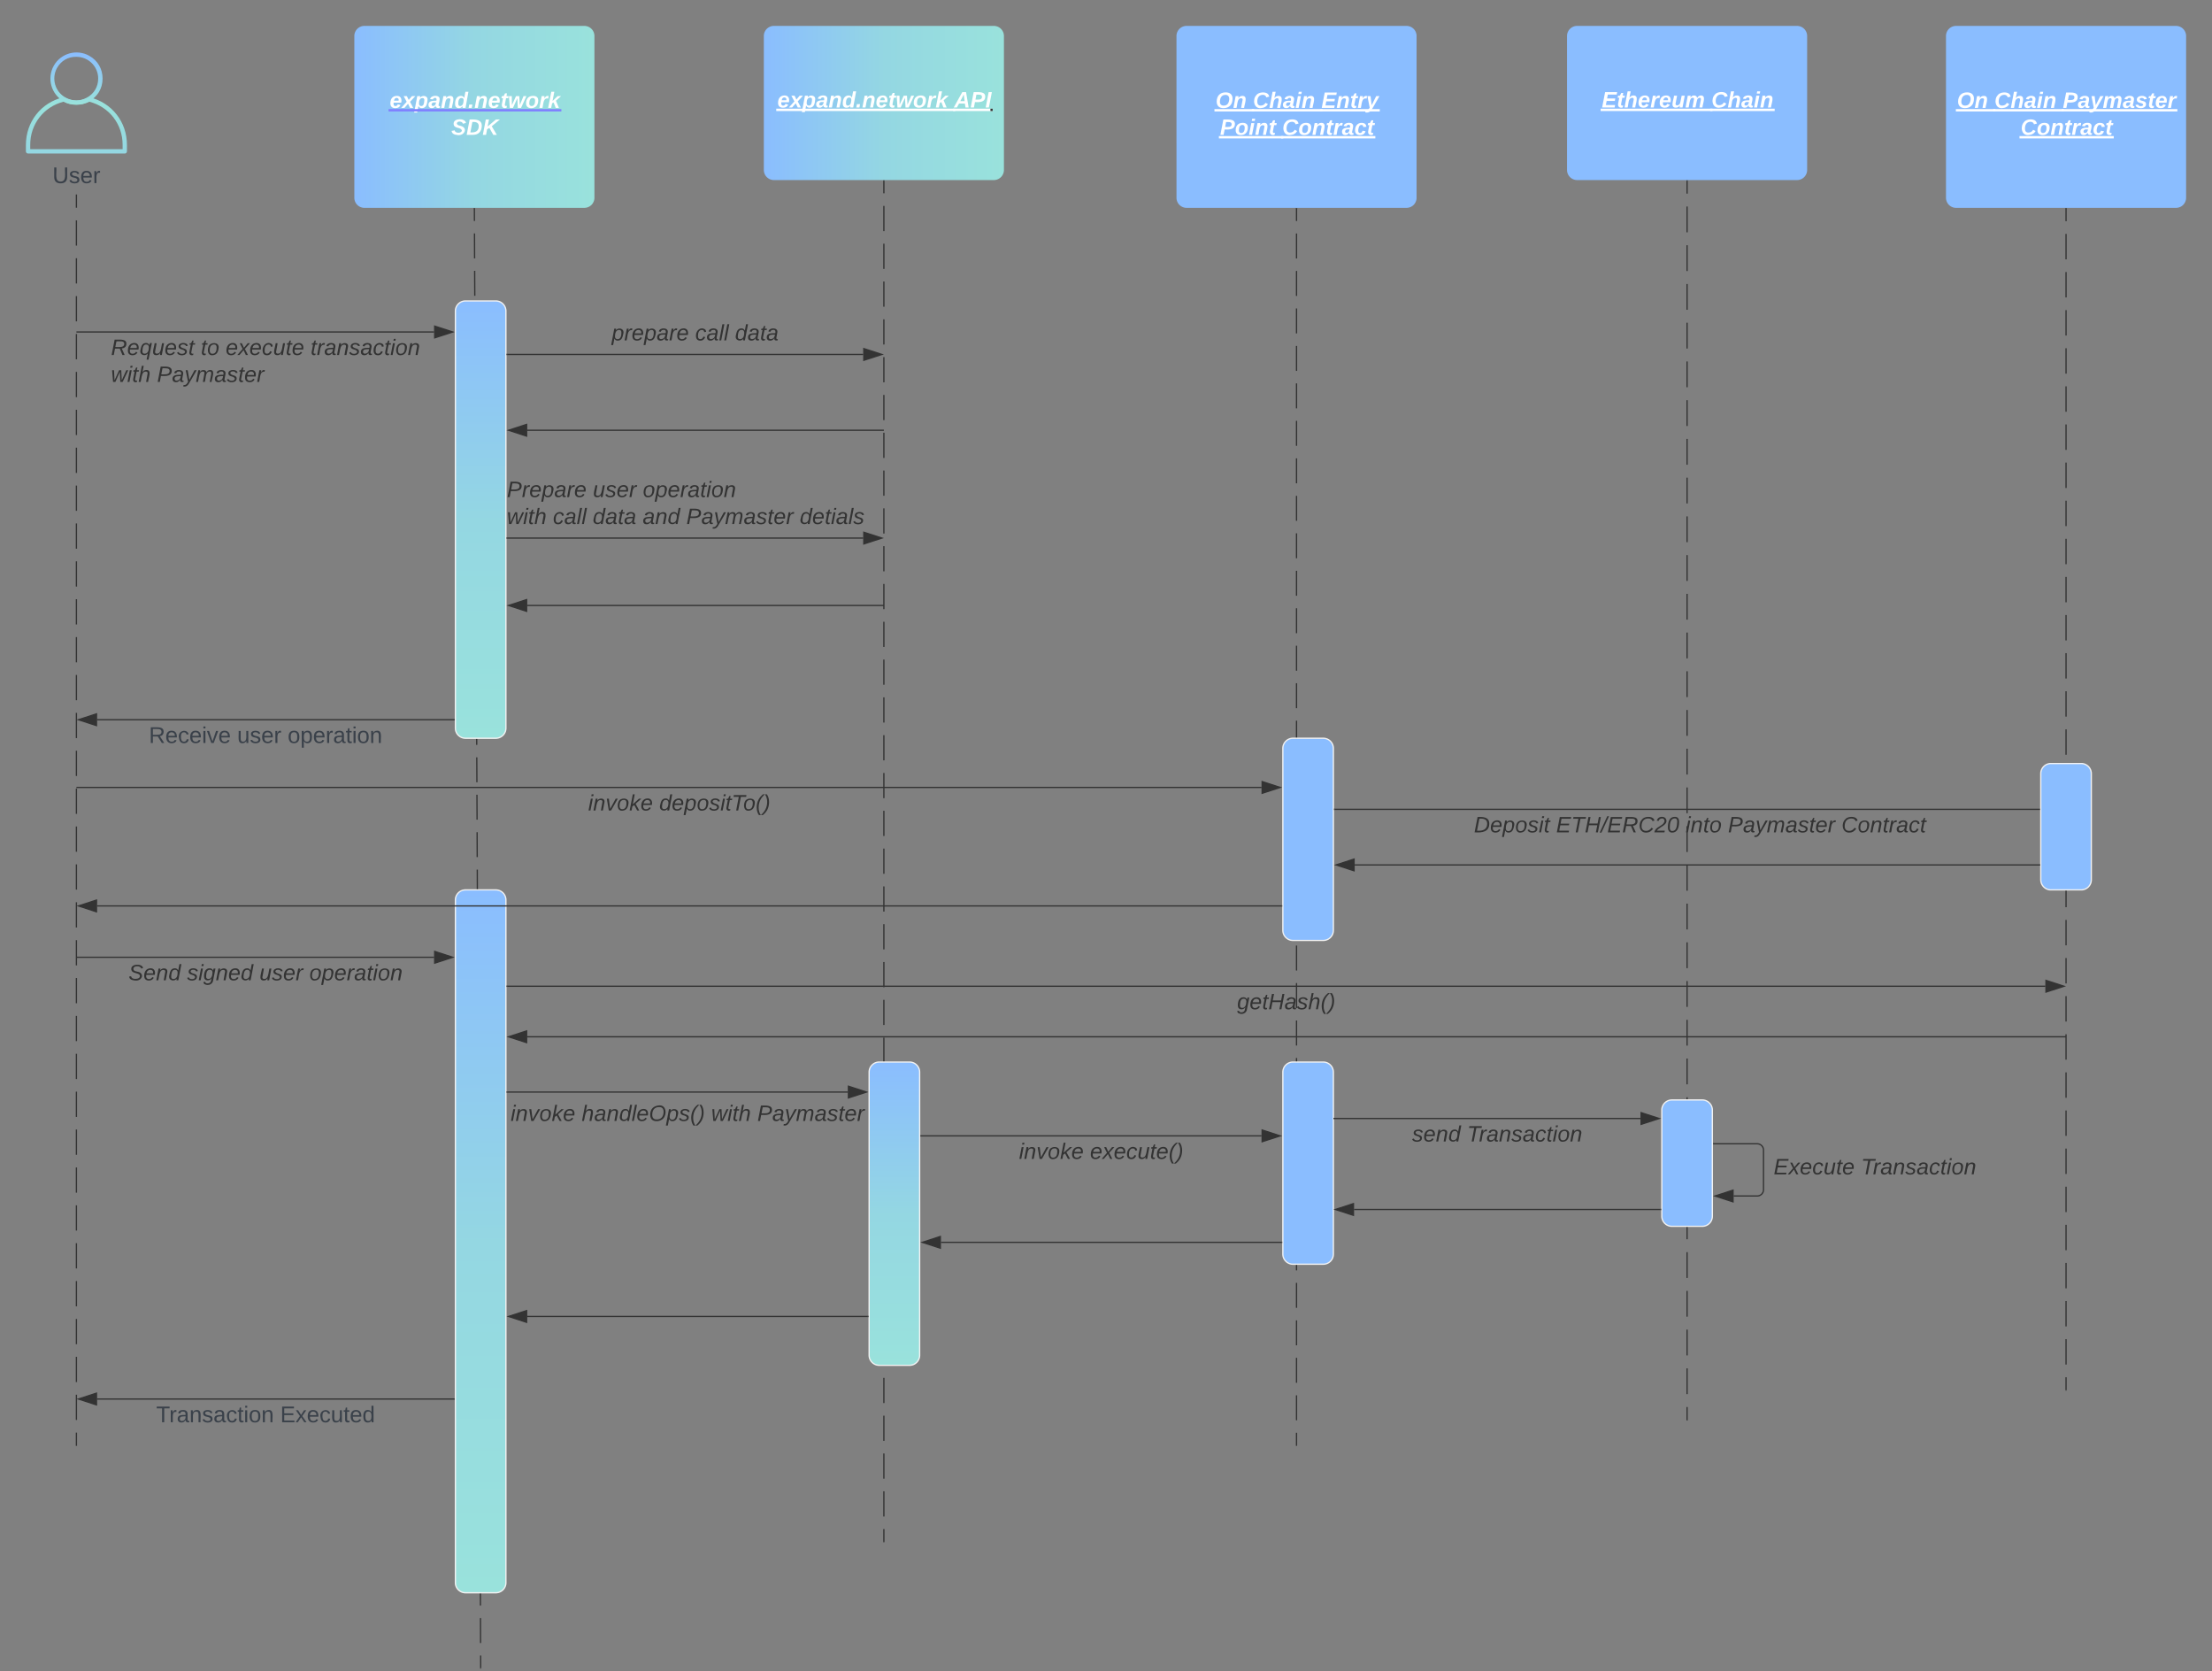 <svg xmlns="http://www.w3.org/2000/svg" xmlns:xlink="http://www.w3.org/1999/xlink" xmlns:lucid="lucid" width="1751.08" height="1322.5"><rect width="100%" height="100%" fill="#808080" stroke="none"/><g transform="translate(-39.5 -39.5)" lucid:page-tab-id="ZjmsKEZXd--k"><path d="M415.04 204.5l.04 9.87m.05 9.87l.08 19.75m.05 9.86l.1 19.74m.03 9.87l.08 19.75m.05 9.87l.1 19.73m.03 9.88l.1 19.75m.03 9.87l.1 19.74m.03 9.88l.07 19.74m.04 9.87l.1 19.75m.04 9.87l.1 19.74m.03 9.88l.08 19.75m.05 9.87l.08 19.74m.04 9.87l.1 19.76m.03 9.87l.1 19.74m.03 9.87l.08 19.75m.04 9.86l.1 19.74m.03 9.87l.1 19.75m.03 9.87l.08 19.73m.05 9.88l.07 19.75m.04 9.87l.1 19.74m.04 9.88l.08 19.74m.05 9.87l.08 19.75m.04 9.87l.08 19.74m.04 9.88l.1 19.75m.03 9.87l.08 19.74m.05 9.87l.08 19.76m.04 9.87l.1 19.74m.03 9.87l.08 19.75m.06 9.86l.08 19.74m.04 9.87l.1 19.75m.03 9.87l.1 19.73m.04 9.88l.08 19.75m.05 9.87l.08 19.74m.04 9.88l.08 19.74m.04 9.87l.08 19.75m.05 9.87l.08 19.74m.04 9.88l.1 19.75m.03 9.87l.1 19.74m.03 9.87l.08 19.76m.06 9.87l.04 9.87" stroke="#333" fill="none"/><path d="M415.54 204.5h-1v-.5h1z" stroke="#333" stroke-width=".05" fill="#333"/><path d="M420 1359.5v.5M1065.87 204.5v9.9m0 9.87v19.78m0 9.88v19.78m0 9.9v19.76m0 9.9V333m0 9.9v19.76m0 9.9v19.76m0 9.9V422m0 9.9v19.76m0 9.9v19.76m0 9.9v19.76m0 9.88v19.78m0 9.88v19.78m0 9.88v19.78m0 9.88v19.77m0 9.9v19.77m0 9.9v19.76m0 9.9v19.76m0 9.88v19.77m0 9.9v19.76m0 9.9v19.77m0 9.9v19.76m0 9.88v19.8m0 9.87v19.78m0 9.88v19.78m0 9.9v19.76m0 9.9v19.76m0 9.9v19.76m0 9.9v19.76m0 9.9v19.76m0 9.9v19.76m0 9.9v19.76m0 9.9v19.76m0 9.88v9.9" stroke="#333" fill="none"/><path d="M1066.37 204.5h-1v-.5h1z" stroke="#333" stroke-width=".05" fill="#333"/><path d="M1065.87 1183.24v.5" stroke="#333" fill="none"/><path d="M1055.04 888a8 8 0 0 1 8-8h24a8 8 0 0 1 8 8v144a8 8 0 0 1-8 8h-24a8 8 0 0 1-8-8z" stroke="#f2f2f2" fill="#8abdff"/><path d="M739.2 182.5v9.97m0 9.98v19.94m0 9.96v19.95m0 9.98v19.94m0 9.98v19.94m0 9.97v19.96m0 9.97v19.94m0 9.97v19.95m0 9.96v19.95m0 9.98v19.94m0 9.97v19.94m0 9.97v19.96m0 9.97v19.94m0 9.98v19.94m0 9.96v19.95m0 9.98v19.94m0 9.98v19.94m0 9.97v19.96m0 9.97v19.94m0 9.98v19.94m0 9.96v19.95m0 9.98v19.94m0 9.98v19.94m0 9.97v19.96m0 9.97v19.94m0 9.98v19.94m0 9.96v19.95m0 9.98v19.94m0 9.98v19.94m0 9.97v19.96m0 9.97v19.94m0 9.97v19.95m0 9.96v19.95m0 9.98v19.94m0 9.97v19.94m0 9.97v19.96m0 9.97v9.97" stroke="#333" fill="none"/><path d="M739.7 182.5h-1v-.5h1z" stroke="#333" stroke-width=".05" fill="#333"/><path d="M739.2 1259.5v.5" stroke="#333" fill="none"/><path d="M320 68a8 8 0 0 1 8-8h174.07a8 8 0 0 1 8 8v128a8 8 0 0 1-8 8H328a8 8 0 0 1-8-8z" stroke="#000" stroke-opacity="0" fill="url(#a)"/><use xlink:href="#b" transform="matrix(1,0,0,1,328,68) translate(19.994 56.889)"/><use xlink:href="#c" transform="matrix(1,0,0,1,328,68) translate(68.784 78.222)"/><a xlink:href="http://expand.network" target="_blank" transform="matrix(1,0,0,1,328,68)"><path class="lucid-link lucid-hotspot lucid-overlay-hotspot" fill-opacity="0" d="M20 42.67h135V64H20z"/></a><path d="M970.83 68a8 8 0 0 1 8-8h174.08a8 8 0 0 1 8 8v128a8 8 0 0 1-8 8H978.84a8 8 0 0 1-8-8z" stroke="#000" stroke-opacity="0" fill="#8abdff"/><use xlink:href="#d" transform="matrix(1,0,0,1,978.834,68.001) translate(22.957 56.889)"/><use xlink:href="#e" transform="matrix(1,0,0,1,978.834,68.001) translate(52.537 56.889)"/><use xlink:href="#f" transform="matrix(1,0,0,1,978.834,68.001) translate(106.71 56.889)"/><use xlink:href="#g" transform="matrix(1,0,0,1,978.834,68.001) translate(26.463 78.222)"/><use xlink:href="#h" transform="matrix(1,0,0,1,978.834,68.001) translate(75.698 78.222)"/><path d="M644.17 68a8 8 0 0 1 8-8h174.07a8 8 0 0 1 8 8v106a8 8 0 0 1-8 8H652.17a8 8 0 0 1-8-8z" stroke="#000" stroke-opacity="0" fill="url(#i)"/><use xlink:href="#j" transform="matrix(1,0,0,1,652.168,68.001) translate(2.735 56.556)"/><use xlink:href="#k" transform="matrix(1,0,0,1,652.168,68.001) translate(142.685 56.556)"/><path d="M100 193.9v10m0 10v19.97m0 10v19.98m0 10v19.98m0 10v20m0 9.98v20m0 10v19.98m0 10v19.98m0 10v19.98m0 10v19.98m0 10v19.98m0 10v19.98m0 10v19.98m0 10v19.98m0 10v19.98m0 10v19.98m0 10v19.98m0 10v19.98m0 10v19.98m0 10v19.98m0 10v19.98m0 10v19.98m0 10v19.98m0 10v19.98m0 10v19.98m0 10v19.98m0 10v19.98m0 10v19.98m0 10v19.98m0 10v19.98m0 10v19.98m0 10v19.98m0 10v19.98m0 10v10M100 193.9v-.5M100 1183.24v.5M100.5 302.23h282.62M100.5 302.23h-.5" stroke="#333" fill="none"/><path d="M397.88 302.23l-14.26 4.63v-9.27z" stroke="#333" fill="#333"/><use xlink:href="#l" transform="matrix(1,0,0,1,127.355,306.225) translate(0 14.222)"/><use xlink:href="#m" transform="matrix(1,0,0,1,127.355,306.225) translate(71.062 14.222)"/><use xlink:href="#n" transform="matrix(1,0,0,1,127.355,306.225) translate(90.815 14.222)"/><use xlink:href="#o" transform="matrix(1,0,0,1,127.355,306.225) translate(157.975 14.222)"/><use xlink:href="#p" transform="matrix(1,0,0,1,127.355,306.225) translate(0 35.556)"/><use xlink:href="#q" transform="matrix(1,0,0,1,127.355,306.225) translate(36.444 35.556)"/><path d="M400 285.67a8 8 0 0 1 8-8h24a8 8 0 0 1 8 8v330.08a8 8 0 0 1-8 8h-24a8 8 0 0 1-8-8z" stroke="#f2f2f2" fill="url(#r)"/><path d="M100.5 797.08h282.62M100.5 797.08h-.5" stroke="#333" fill="none"/><path d="M397.88 797.08l-14.26 4.64v-9.27z" stroke="#333" fill="#333"/><use xlink:href="#s" transform="matrix(1,0,0,1,141.207,801.083) translate(0.005 14.222)"/><use xlink:href="#t" transform="matrix(1,0,0,1,141.207,801.083) translate(46.425 14.222)"/><use xlink:href="#u" transform="matrix(1,0,0,1,141.207,801.083) translate(103.659 14.222)"/><use xlink:href="#v" transform="matrix(1,0,0,1,141.207,801.083) translate(143.116 14.222)"/><path d="M399 609.08H116.38" stroke="#333" fill="none"/><path d="M399.5 609.58h-.5v-1h.5z" stroke="#333" stroke-width=".05" fill="#333"/><path d="M101.62 609.08l14.27-4.63-.02 9.27z" stroke="#333" fill="#333"/><use xlink:href="#w" transform="matrix(1,0,0,1,157.375,613.083) translate(0 14.4)"/><use xlink:href="#x" transform="matrix(1,0,0,1,157.375,613.083) translate(69.9 14.4)"/><use xlink:href="#y" transform="matrix(1,0,0,1,157.375,613.083) translate(109.85 14.4)"/><path d="M1375.04 182.5v10.22m0 10.2v20.45m0 10.2v20.44m0 10.23v20.43m0 10.22v20.43m0 10.23v20.43m0 10.22v20.43m0 10.22v20.44m0 10.2v20.44m0 10.22v20.43m0 10.22v20.43m0 10.22v20.43m0 10.22v20.43m0 10.22v20.43m0 10.2v20.44m0 10.2v20.44m0 10.22v20.42m0 10.23v20.44m0 10.22v20.43m0 10.2v20.44m0 10.2v20.45m0 10.2v20.43m0 10.22v20.43m0 10.22v20.43m0 10.22v20.43m0 10.22v20.43m0 10.2v20.45m0 10.2v20.44m0 10.22v20.43m0 10.22v20.42m0 10.22v20.43m0 10.22v20.42m0 10.2v10.23" stroke="#333" fill="none"/><path d="M1375.54 182.5h-1v-.5h1z" stroke="#333" stroke-width=".05" fill="#333"/><path d="M1375.04 1163.24v.5" stroke="#333" fill="none"/><path d="M1280 68a8 8 0 0 1 8-8h174.08a8 8 0 0 1 8 8v106a8 8 0 0 1-8 8H1288a8 8 0 0 1-8-8z" stroke="#000" stroke-opacity="0" fill="#8abdff"/><use xlink:href="#z" transform="matrix(1,0,0,1,1288,68.001) translate(19.5 56.556)"/><use xlink:href="#A" transform="matrix(1,0,0,1,1288,68.001) translate(106.265 56.556)"/><path d="M441 465.33h281.82" stroke="#333" fill="none"/><path d="M441 465.83h-.5v-1h.5z" stroke="#333" stroke-width=".05" fill="#333"/><path d="M737.6 465.33l-14.28 4.64v-9.27z" stroke="#333" fill="#333"/><use xlink:href="#B" transform="matrix(1,0,0,1,440.789,418.667) translate(0 14.222)"/><use xlink:href="#C" transform="matrix(1,0,0,1,440.789,418.667) translate(68.049 14.222)"/><use xlink:href="#D" transform="matrix(1,0,0,1,440.789,418.667) translate(107.506 14.222)"/><use xlink:href="#p" transform="matrix(1,0,0,1,440.789,418.667) translate(0 35.556)"/><use xlink:href="#E" transform="matrix(1,0,0,1,440.789,418.667) translate(36.444 35.556)"/><use xlink:href="#F" transform="matrix(1,0,0,1,440.789,418.667) translate(67.951 35.556)"/><use xlink:href="#G" transform="matrix(1,0,0,1,440.789,418.667) translate(107.457 35.556)"/><use xlink:href="#H" transform="matrix(1,0,0,1,440.789,418.667) translate(142.025 35.556)"/><use xlink:href="#I" transform="matrix(1,0,0,1,440.789,418.667) translate(231.802 35.556)"/><path d="M400 751.75a8 8 0 0 1 8-8h24a8 8 0 0 1 8 8V1292a8 8 0 0 1-8 8h-24a8 8 0 0 1-8-8z" stroke="#f2f2f2" fill="url(#J)"/><path d="M441 903.75h269.63" stroke="#333" fill="none"/><path d="M441 904.25h-.5v-1h.5z" stroke="#333" stroke-width=".05" fill="#333"/><path d="M725.4 903.75l-14.26 4.64v-9.28z" stroke="#333" fill="#333"/><use xlink:href="#K" transform="matrix(1,0,0,1,443.71,912.386) translate(0 14.222)"/><use xlink:href="#L" transform="matrix(1,0,0,1,443.71,912.386) translate(56.247 14.222)"/><use xlink:href="#M" transform="matrix(1,0,0,1,443.71,912.386) translate(158.815 14.222)"/><use xlink:href="#N" transform="matrix(1,0,0,1,443.71,912.386) translate(195.259 14.222)"/><path d="M727.52 888a8 8 0 0 1 8-8h24a8 8 0 0 1 8 8v224a8 8 0 0 1-8 8h-24a8 8 0 0 1-8-8z" stroke="#f2f2f2" fill="url(#O)"/><path d="M768.52 938.42h269.63" stroke="#333" fill="none"/><path d="M768.53 938.92h-.5v-1h.5z" stroke="#333" stroke-width=".05" fill="#333"/><path d="M1052.92 938.42l-14.27 4.63v-9.27z" stroke="#333" fill="#333"/><use xlink:href="#K" transform="matrix(1,0,0,1,846.167,942.418) translate(0 14.222)"/><use xlink:href="#P" transform="matrix(1,0,0,1,846.167,942.418) translate(56.247 14.222)"/><path d="M1054.04 1022.67H784.4" stroke="#333" fill="none"/><path d="M1054.54 1023.17h-.5v-1h.5z" stroke="#333" stroke-width=".05" fill="#333"/><path d="M769.64 1022.67l14.26-4.64v9.27z" stroke="#333" fill="#333"/><path d="M399 1146.67H116.38" stroke="#333" fill="none"/><path d="M399.5 1147.17h-.5v-1h.5z" stroke="#333" stroke-width=".05" fill="#333"/><path d="M101.62 1146.67l14.26-4.64v9.27z" stroke="#333" fill="#333"/><use xlink:href="#Q" transform="matrix(1,0,0,1,163.15,1150.667) translate(0.005 14.4)"/><use xlink:href="#R" transform="matrix(1,0,0,1,163.15,1150.667) translate(98.205 14.4)"/><path d="M138.32 161H61.68c-.88 0-1.68-.76-1.68-1.7v-5.12c0-18.18 11.92-33.43 29.52-37.7.48-.1.88-.05 1.28.17 5.92 3.2 12.48 3.2 18.4 0 .4-.22.8-.26 1.2-.18 17.68 4.28 29.6 19.53 29.6 37.7v5.14c0 .94-.8 1.7-1.68 1.7zm-74.88-3.43h73.12v-3.4c.08-16.35-10.56-30.07-26.32-34.17-3.36 1.64-6.48 2.4-10.24 2.4s-6.88-.7-10.24-2.4c-15.76 4.1-26.4 17.82-26.32 34.18z" stroke="#fff" stroke-opacity="0" fill="url(#S)"/><path d="M100 122.3c-3.67 0-6.8-.78-10.03-2.56-9.95-5.58-13.5-18.2-7.93-28.17 5.58-9.95 18.17-13.5 28.1-7.93 6.72 3.76 10.56 10.33 10.56 18.05 0 7.76-3.92 14.36-10.74 18.04-3.22 1.73-6.32 2.56-9.95 2.56zm0-37.83c-6.6-.17-12.26 3.18-15.44 8.96-4.5 8.38-1.4 18.8 6.94 23.34 5.4 2.93 11.36 2.93 16.77 0 5.7-3.1 9-8.68 8.96-15.2-.04-9.5-7.77-17.14-17.22-17.1z" stroke="#fff" stroke-opacity="0" fill="url(#T)"/><use xlink:href="#U" transform="matrix(1,0,0,1,30,170) translate(51.05 14.4)"/><path d="M1355.04 918a8 8 0 0 1 8-8h24a8 8 0 0 1 8 8v84a8 8 0 0 1-8 8h-24a8 8 0 0 1-8-8z" stroke="#f2f2f2" fill="#8abdff"/><path d="M1095.54 924.67h242.6M1095.55 924.67h-.5" stroke="#333" fill="none"/><path d="M1352.92 924.67l-14.27 4.63v-9.27z" stroke="#333" fill="#333"/><use xlink:href="#V" transform="matrix(1,0,0,1,1157.38,928.667) translate(0 14.222)"/><use xlink:href="#W" transform="matrix(1,0,0,1,1157.38,928.667) translate(43.457 14.222)"/><path d="M1396.04 944.67h34.5a5 5 0 0 1 5 5V981a5 5 0 0 1-5 5h-18.62" stroke="#333" fill="none"/><path d="M1396.05 945.17h-.5v-1h.5z" stroke="#333" stroke-width=".05" fill="#333"/><path d="M1397.16 986l14.26-4.63v9.26z" stroke="#333" fill="#333"/><use xlink:href="#X" transform="matrix(1,0,0,1,1443.538,954.667) translate(0 14.222)"/><use xlink:href="#W" transform="matrix(1,0,0,1,1443.538,954.667) translate(69.136 14.222)"/><path d="M1354.04 996.67H1111.4" stroke="#333" fill="none"/><path d="M1354.54 997.17h-.5v-1h.5z" stroke="#333" stroke-width=".05" fill="#333"/><path d="M1096.66 996.67l14.26-4.64v9.27z" stroke="#333" fill="#333"/><path d="M726.52 1081.33H456.88" stroke="#333" fill="none"/><path d="M727.02 1081.83h-.5v-1h.5z" stroke="#333" stroke-width=".05" fill="#333"/><path d="M442.12 1081.33l14.26-4.63v9.27z" stroke="#333" fill="#333"/><path d="M1675.04 204.5v10.06m0 10.05v20.12m0 10.05v20.1m0 10.06v20.1m0 10.06v20.1m0 10.05v20.1m0 10.06v20.12m0 10.06v20.1m0 10.06v20.1m0 10.06V486m0 10.06v20.1m0 10.06v20.1m0 10.06v20.1m0 10.06v20.1m0 10.07v20.1m0 10.07v20.1m0 10.06v20.1m0 10.06v20.1m0 10.05v20.1m0 10.06v20.12m0 10.05v20.1m0 10.06v20.1m0 10.07v20.1m0 10.06v20.1m0 10.06v20.1m0 10.06v20.1m0 10.06v20.1m0 10.06v20.1m0 10.06v20.1m0 10.06v20.1m0 10.07v20.1m0 10.05v10.05" stroke="#333" fill="none"/><path d="M1675.54 204.5h-1v-.5h1z" stroke="#333" stroke-width=".05" fill="#333"/><path d="M1675.04 1139.5v.5" stroke="#333" fill="none"/><path d="M1580 68a8 8 0 0 1 8-8h174.08a8 8 0 0 1 8 8v128a8 8 0 0 1-8 8H1588a8 8 0 0 1-8-8z" stroke="#000" stroke-opacity="0" fill="#8abdff"/><use xlink:href="#d" transform="matrix(1,0,0,1,1588,68.001) translate(0.71 56.889)"/><use xlink:href="#e" transform="matrix(1,0,0,1,1588,68.001) translate(30.29 56.889)"/><use xlink:href="#Y" transform="matrix(1,0,0,1,1588,68.001) translate(84.463 56.889)"/><use xlink:href="#h" transform="matrix(1,0,0,1,1588,68.001) translate(51.08 78.222)"/><path d="M738.7 518.67H456.9M738.7 518.67h.5" stroke="#333" fill="none"/><path d="M442.12 518.67l14.26-4.64v9.27z" stroke="#333" fill="#333"/><path d="M441 320h281.82" stroke="#333" fill="none"/><path d="M441 320.5h-.5v-1h.5z" stroke="#333" stroke-width=".05" fill="#333"/><path d="M737.6 320l-14.28 4.63v-9.26z" stroke="#333" fill="#333"/><g><use xlink:href="#Z" transform="matrix(1,0,0,1,523.779,294.667) translate(0 14.222)"/><use xlink:href="#E" transform="matrix(1,0,0,1,523.779,294.667) translate(66.074 14.222)"/><use xlink:href="#aa" transform="matrix(1,0,0,1,523.779,294.667) translate(97.58 14.222)"/></g><path d="M738.7 380H456.9M738.7 380h.5" stroke="#333" fill="none"/><path d="M442.12 380l14.26-4.63v9.26z" stroke="#333" fill="#333"/><path d="M100.5 662.67h937.65M100.5 662.67h-.5" stroke="#333" fill="none"/><path d="M1052.92 662.67l-14.27 4.63v-9.27z" stroke="#333" fill="#333"/><g><use xlink:href="#K" transform="matrix(1,0,0,1,505.121,666.667) translate(0 14.222)"/><use xlink:href="#ab" transform="matrix(1,0,0,1,505.121,666.667) translate(56.247 14.222)"/></g><path d="M1055.04 631.75a8 8 0 0 1 8-8h24a8 8 0 0 1 8 8v144a8 8 0 0 1-8 8h-24a8 8 0 0 1-8-8z" stroke="#f2f2f2" fill="#8abdff"/><path d="M1096.04 680h562.6" stroke="#333" fill="none"/><path d="M1096.05 680.5h-.5v-1h.5z" stroke="#333" stroke-width=".05" fill="#333"/><path d="M1673.42 680l-14.27 4.63v-9.26z" stroke="#333" fill="#333"/><g><use xlink:href="#ac" transform="matrix(1,0,0,1,1206.3,684) translate(0 14.222)"/><use xlink:href="#ad" transform="matrix(1,0,0,1,1206.3,684) translate(65.086 14.222)"/><use xlink:href="#ae" transform="matrix(1,0,0,1,1206.3,684) translate(167.605 14.222)"/><use xlink:href="#H" transform="matrix(1,0,0,1,1206.3,684) translate(201.136 14.222)"/><use xlink:href="#af" transform="matrix(1,0,0,1,1206.3,684) translate(290.914 14.222)"/></g><path d="M1655.04 651.75a8 8 0 0 1 8-8h24a8 8 0 0 1 8 8v84a8 8 0 0 1-8 8h-24a8 8 0 0 1-8-8z" stroke="#f2f2f2" fill="#8abdff"/><path d="M1654.04 724h-542.12" stroke="#333" fill="none"/><path d="M1654.54 724.5h-.5v-1h.5z" stroke="#333" stroke-width=".05" fill="#333"/><path d="M1097.16 724l14.26-4.63v9.26z" stroke="#333" fill="#333"/><path d="M1054.04 756.44H116.37" stroke="#333" fill="none"/><path d="M1054.54 756.94h-.5v-1h.5z" stroke="#333" stroke-width=".05" fill="#333"/><path d="M101.62 756.44l14.27-4.63-.02 9.28z" stroke="#333" fill="#333"/><path d="M441 820h1217.65" stroke="#333" fill="none"/><path d="M441 820.5h-.5v-1h.5z" stroke="#333" stroke-width=".05" fill="#333"/><path d="M1673.42 820l-14.27 4.63v-9.26z" stroke="#333" fill="#333"/><g><use xlink:href="#ag" transform="matrix(1,0,0,1,1018.83,824) translate(0 14.222)"/></g><path d="M1674.54 860H456.87M1674.53 860h.5" stroke="#333" fill="none"/><path d="M442.12 860l14.26-4.63v9.26z" stroke="#333" fill="#333"/><defs><linearGradient gradientUnits="userSpaceOnUse" id="a" x1="320" y1="204" x2="510.08" y2="204"><stop offset="0%" stop-color="#8abdff"/><stop offset="50.55%" stop-color="#94d7e2"/><stop offset="100%" stop-color="#99e2dc"/></linearGradient><path fill="#fff" d="M114-194c63-2 87 48 72 110H63c-3 28 1 55 31 54 21-1 32-13 37-29l44 13C160-14 137 4 91 4 41 4 11-22 11-73c0-71 33-119 103-121zm30 77c14-47-50-61-67-22-3 6-6 13-8 22h75" id="ah"/><path fill="#fff" d="M127 0L95-67 37 0h-53l89-99-49-91h52l30 61 52-61h54l-85 92 52 98h-52" id="ai"/><path fill="#fff" d="M156-122c2-23-7-37-28-37-47 0-58 44-58 89 0 24 12 40 36 40 43 0 47-49 50-92zM-8 75l50-265h48c0 10-3 24-3 30 22-50 127-45 121 29-6 73-21 135-92 135-29 0-46-14-55-35L41 75H-8" id="aj"/><path fill="#fff" d="M166-52c-4 17 5 29 24 23l-3 27c-30 11-74 1-67-34C105-15 91 4 56 4 23 4 3-15 2-49c0-64 63-67 128-67 10-22 3-53-29-45-13 3-22 10-25 24l-46-5c5-64 156-77 153 0-1 33-11 60-17 90zM97-88c-44-9-64 57-19 57 31 0 42-28 47-57H97" id="ak"/><path fill="#fff" d="M151-194c95 0 34 128 28 194h-49l25-134c0-29-45-25-59-9C67-111 69-48 56 0H6l36-190h47l-4 32c15-20 33-36 66-36" id="al"/><path fill="#fff" d="M132-28C118-9 101 4 69 4 30 4 10-23 10-62c0-70 24-129 92-132 31-1 47 14 56 35l19-102h49L179 0h-49zM62-69c0 22 7 39 29 39 45-2 54-45 57-90 2-27-10-40-33-40-44 0-53 48-53 91" id="am"/><path fill="#fff" d="M8 0l10-54h51L59 0H8" id="an"/><path fill="#fff" d="M72-63c-8 23 5 39 32 30L98-1C54 14 12-6 23-64l18-93H15l7-33h28l24-45h31l-8 45h35l-6 33H90" id="ao"/><path fill="#fff" d="M212 0h-52l-8-156L82 0H30L17-190h46l2 145 66-145h53l8 145 60-145h47" id="ap"/><path fill="#fff" d="M124-194c51 0 84 22 84 74C207-44 167 4 94 4 43 4 11-23 11-74c0-74 41-120 113-120zM99-30c46 0 58-42 58-86 0-27-11-44-37-44-44 0-55 40-57 84-1 27 10 45 36 46" id="aq"/><path fill="#fff" d="M84-151c13-25 34-51 72-40l-8 41C67-170 71-64 56 0H6l36-190h47" id="ar"/><path fill="#fff" d="M128 0L95-87 70-74 55 0H6l51-261h49L77-111l82-79h56l-83 74L180 0h-52" id="as"/><g id="b"><use transform="matrix(0.049,0,0,0.049,0,0)" xlink:href="#ah"/><use transform="matrix(0.049,0,0,0.049,9.877,0)" xlink:href="#ai"/><use transform="matrix(0.049,0,0,0.049,19.753,0)" xlink:href="#aj"/><use transform="matrix(0.049,0,0,0.049,30.568,0)" xlink:href="#ak"/><use transform="matrix(0.049,0,0,0.049,40.444,0)" xlink:href="#al"/><use transform="matrix(0.049,0,0,0.049,51.259,0)" xlink:href="#am"/><use transform="matrix(0.049,0,0,0.049,62.074,0)" xlink:href="#an"/><use transform="matrix(0.049,0,0,0.049,67.012,0)" xlink:href="#al"/><use transform="matrix(0.049,0,0,0.049,77.827,0)" xlink:href="#ah"/><use transform="matrix(0.049,0,0,0.049,87.704,0)" xlink:href="#ao"/><use transform="matrix(0.049,0,0,0.049,93.58,0)" xlink:href="#ap"/><use transform="matrix(0.049,0,0,0.049,107.407,0)" xlink:href="#aq"/><use transform="matrix(0.049,0,0,0.049,118.222,0)" xlink:href="#ar"/><use transform="matrix(0.049,0,0,0.049,125.136,0)" xlink:href="#as"/><path fill="#8080ff" d="M-.9.95h136.8v1.87H-.9z"/></g><path fill="#fff" d="M178-136c88 48 22 151-73 140C49-3 12-15 4-64l51-9c1 50 111 53 115 3-16-63-132-20-133-112 0-93 190-91 199-10l-50 12c-4-41-93-50-97-4 7 38 59 32 89 48" id="at"/><path fill="#fff" d="M250-142C247-53 197 0 108 0H6l48-248c105-5 200 3 196 106zm-49 2c1-57-42-72-103-68L66-40c84 6 135-22 135-100" id="au"/><path fill="#fff" d="M175 0l-63-112-37 21L58 0H6l48-248h52L83-135l134-113h65L150-139 232 0h-57" id="av"/><g id="c"><use transform="matrix(0.049,0,0,0.049,0,0)" xlink:href="#at"/><use transform="matrix(0.049,0,0,0.049,11.852,0)" xlink:href="#au"/><use transform="matrix(0.049,0,0,0.049,24.642,0)" xlink:href="#av"/></g><path fill="#fff" d="M18-101c0-91 52-150 145-150 68 0 111 34 111 101C274-54 221 4 128 4 59 4 18-33 18-101zm202-32c4-46-15-77-59-77-65 0-88 46-91 108-2 41 22 65 60 65 60 0 84-40 90-96" id="aw"/><g id="d"><use transform="matrix(0.049,0,0,0.049,0,0)" xlink:href="#aw"/><use transform="matrix(0.049,0,0,0.049,13.827,0)" xlink:href="#al"/><path fill="#fff" d="M-.9.95h31.37v1.87H-.9z"/></g><path fill="#fff" d="M161-211c-63 0-91 46-91 110 0 39 17 65 58 64 38-1 60-20 74-45l40 20C220-23 184 0 125 4 9 13-10-144 57-208c33-50 166-62 196-1 4 8 9 18 11 27l-48 12c-6-24-25-41-55-41" id="ax"/><path fill="#fff" d="M150-105c8-23 8-54-22-51-68 7-54 98-72 156H6l50-261h50L85-158c15-20 33-36 66-36 95 0 34 128 28 194h-49" id="ay"/><path fill="#fff" d="M50-224l7-37h49l-7 37H50zM6 0l37-190h49L55 0H6" id="az"/><g id="e"><use transform="matrix(0.049,0,0,0.049,0,0)" xlink:href="#ax"/><use transform="matrix(0.049,0,0,0.049,12.79,0)" xlink:href="#ay"/><use transform="matrix(0.049,0,0,0.049,23.605,0)" xlink:href="#ak"/><use transform="matrix(0.049,0,0,0.049,33.481,0)" xlink:href="#az"/><use transform="matrix(0.049,0,0,0.049,38.42,0)" xlink:href="#al"/><path fill="#fff" d="M-.9.95h55.96v1.87H-.9z"/></g><path fill="#fff" d="M6 0l48-248h195l-8 40H98l-12 63h132l-7 40H79L66-40h150l-8 40H6" id="aA"/><path fill="#fff" d="M100 10C77 47 50 87-15 72l7-35c37 9 51-18 65-41L20-190h51L89-44l73-146h53" id="aB"/><g id="f"><use transform="matrix(0.049,0,0,0.049,0,0)" xlink:href="#aA"/><use transform="matrix(0.049,0,0,0.049,11.852,0)" xlink:href="#al"/><use transform="matrix(0.049,0,0,0.049,22.667,0)" xlink:href="#ao"/><use transform="matrix(0.049,0,0,0.049,28.543,0)" xlink:href="#ar"/><use transform="matrix(0.049,0,0,0.049,35.457,0)" xlink:href="#aB"/><path fill="#fff" d="M-.9.95h47.12v1.87H-.88z"/></g><path fill="#fff" d="M241-173c-1 82-78 91-166 86L58 0H6l48-248c87 0 188-12 187 75zm-53 2c0-43-48-36-90-36l-15 80c50 0 105 7 105-44" id="aC"/><g id="g"><use transform="matrix(0.049,0,0,0.049,0,0)" xlink:href="#aC"/><use transform="matrix(0.049,0,0,0.049,11.852,0)" xlink:href="#aq"/><use transform="matrix(0.049,0,0,0.049,22.667,0)" xlink:href="#az"/><use transform="matrix(0.049,0,0,0.049,27.605,0)" xlink:href="#al"/><use transform="matrix(0.049,0,0,0.049,38.42,0)" xlink:href="#ao"/><path fill="#fff" d="M-.9.95h51.02v1.87h-51z"/></g><path fill="#fff" d="M67-101c-8 29-7 73 27 71 23-2 32-16 39-37l48 9C170-19 141 4 91 4 36 4 7-28 12-86c6-75 61-124 140-103 26 7 40 29 43 59l-50 4c-1-20-9-34-29-34-35 0-41 29-49 59" id="aD"/><g id="h"><use transform="matrix(0.049,0,0,0.049,0,0)" xlink:href="#ax"/><use transform="matrix(0.049,0,0,0.049,12.79,0)" xlink:href="#aq"/><use transform="matrix(0.049,0,0,0.049,23.605,0)" xlink:href="#al"/><use transform="matrix(0.049,0,0,0.049,34.42,0)" xlink:href="#ao"/><use transform="matrix(0.049,0,0,0.049,40.296,0)" xlink:href="#ar"/><use transform="matrix(0.049,0,0,0.049,47.21,0)" xlink:href="#ak"/><use transform="matrix(0.049,0,0,0.049,57.086,0)" xlink:href="#aD"/><use transform="matrix(0.049,0,0,0.049,66.963,0)" xlink:href="#ao"/><path fill="#fff" d="M-.9.95h74.63v1.87H-.9z"/></g><linearGradient gradientUnits="userSpaceOnUse" id="i" x1="644.17" y1="182" x2="834.24" y2="182"><stop offset="0%" stop-color="#8abdff"/><stop offset="50.55%" stop-color="#94d7e2"/><stop offset="100%" stop-color="#99e2dc"/></linearGradient><g id="j"><use transform="matrix(0.049,0,0,0.049,0,0)" xlink:href="#ah"/><use transform="matrix(0.049,0,0,0.049,9.877,0)" xlink:href="#ai"/><use transform="matrix(0.049,0,0,0.049,19.753,0)" xlink:href="#aj"/><use transform="matrix(0.049,0,0,0.049,30.568,0)" xlink:href="#ak"/><use transform="matrix(0.049,0,0,0.049,40.444,0)" xlink:href="#al"/><use transform="matrix(0.049,0,0,0.049,51.259,0)" xlink:href="#am"/><use transform="matrix(0.049,0,0,0.049,62.074,0)" xlink:href="#an"/><use transform="matrix(0.049,0,0,0.049,67.012,0)" xlink:href="#al"/><use transform="matrix(0.049,0,0,0.049,77.827,0)" xlink:href="#ah"/><use transform="matrix(0.049,0,0,0.049,87.704,0)" xlink:href="#ao"/><use transform="matrix(0.049,0,0,0.049,93.58,0)" xlink:href="#ap"/><use transform="matrix(0.049,0,0,0.049,107.407,0)" xlink:href="#aq"/><use transform="matrix(0.049,0,0,0.049,118.222,0)" xlink:href="#ar"/><use transform="matrix(0.049,0,0,0.049,125.136,0)" xlink:href="#as"/><path fill="#fff" d="M-.9.95h141.74v1.87H-.9z"/></g><path fill="#fff" d="M183 0l-10-63H79L44 0H-7l138-248h61L234 0h-51zm-14-102l-15-108c-16 38-36 73-55 108h70" id="aE"/><path fill="#fff" d="M6 0l48-248h52L58 0H6" id="aF"/><g id="k"><use transform="matrix(0.049,0,0,0.049,0,0)" xlink:href="#aE"/><use transform="matrix(0.049,0,0,0.049,12.79,0)" xlink:href="#aC"/><use transform="matrix(0.049,0,0,0.049,24.642,0)" xlink:href="#aF"/><path fill="#fff" d="M-.9.95h31.37v1.87H-.9z"/><path fill="#333" d="M28.7.95h1.77v1.87H28.7z"/></g><path fill="#333" d="M249-183c0 48-29 72-75 77L221 0h-36l-43-103H65L45 0H11l48-248c83 2 190-17 190 65zm-34 3c0-55-74-39-127-41l-18 92c63-1 145 13 145-51" id="aG"/><path fill="#333" d="M111-194c62-3 86 47 72 106H45c-7 38 6 69 45 68 27-1 43-14 53-32l24 11C152-15 129 4 87 4 38 3 12-23 12-71c0-70 32-119 99-123zm44 81c14-66-71-72-95-28-4 8-8 17-11 28h106" id="aH"/><path fill="#333" d="M133-28C103 26-5 8 13-77c13-62 24-115 90-117 29-1 46 15 56 35 2-12 6-24 8-34h31L144 75h-31zM45-64c-2 27 10 43 35 43 54-1 69-50 69-103 0-29-15-46-42-46-53-1-58 58-62 106" id="aI"/><path fill="#333" d="M67 3c-93-2-31-127-26-193h32L48-50c-3 39 53 32 70 12 30-34 30-101 43-152h32L157 0h-30c1-10 6-24 4-33-14 20-29 37-64 36" id="aJ"/><path fill="#333" d="M55-144c13 50 104 24 104 88C159 21 15 23 1-39l26-10c6 40 102 42 102-4-13-50-104-23-104-87 0-71 143-71 148-8l-29 4c-5-35-85-37-89 0" id="aK"/><path fill="#333" d="M51-54c-9 22 5 41 31 30L79-1C43 14 10-4 19-52l22-115H19l5-23h22l19-43h21l-9 43h35l-4 23H73" id="aL"/><g id="l"><use transform="matrix(0.049,0,0,0.049,0,0)" xlink:href="#aG"/><use transform="matrix(0.049,0,0,0.049,12.79,0)" xlink:href="#aH"/><use transform="matrix(0.049,0,0,0.049,22.667,0)" xlink:href="#aI"/><use transform="matrix(0.049,0,0,0.049,32.543,0)" xlink:href="#aJ"/><use transform="matrix(0.049,0,0,0.049,42.42,0)" xlink:href="#aH"/><use transform="matrix(0.049,0,0,0.049,52.296,0)" xlink:href="#aK"/><use transform="matrix(0.049,0,0,0.049,61.185,0)" xlink:href="#aL"/></g><path fill="#333" d="M30-147c31-64 166-65 159 27C183-49 158 1 86 4 9 8 1-88 30-147zM88-20c53 0 68-48 68-100 0-31-11-51-44-50-52 1-68 46-68 97 0 32 13 53 44 53" id="aM"/><g id="m"><use transform="matrix(0.049,0,0,0.049,0,0)" xlink:href="#aL"/><use transform="matrix(0.049,0,0,0.049,4.938,0)" xlink:href="#aM"/></g><path fill="#333" d="M124 0L87-78 21 0h-35l86-98-46-92h33l34 74 61-74h37l-83 92 50 98h-34" id="aN"/><path fill="#333" d="M44-68c0 29 11 47 38 47 30 0 42-19 51-41l28 9C148-21 126 4 82 4 31 4 10-29 12-85c3-77 74-140 146-93 12 8 15 23 18 40l-31 5c-1-22-13-36-36-36-52 0-65 49-65 101" id="aO"/><g id="n"><use transform="matrix(0.049,0,0,0.049,0,0)" xlink:href="#aH"/><use transform="matrix(0.049,0,0,0.049,9.877,0)" xlink:href="#aN"/><use transform="matrix(0.049,0,0,0.049,18.765,0)" xlink:href="#aH"/><use transform="matrix(0.049,0,0,0.049,28.642,0)" xlink:href="#aO"/><use transform="matrix(0.049,0,0,0.049,37.531,0)" xlink:href="#aJ"/><use transform="matrix(0.049,0,0,0.049,47.407,0)" xlink:href="#aL"/><use transform="matrix(0.049,0,0,0.049,52.346,0)" xlink:href="#aH"/></g><path fill="#333" d="M66-151c12-25 30-51 66-40l-6 26C45-176 58-65 38 0H6l36-190h30" id="aP"/><path fill="#333" d="M165-48c-4 18 1 34 23 27l-3 20c-29 8-62 0-52-35h-2C116-14 99 4 63 4 30 4 8-16 8-49c0-68 71-67 138-67 10-26 0-56-31-54-26 1-42 9-47 31l-32-5c8-67 160-71 144 15-5 28-9 54-15 81zM42-50c3 52 80 24 89-6 7-12 7-24 11-38-47 1-103-4-100 44" id="aQ"/><path fill="#333" d="M67-158c22-48 132-52 116 29L158 0h-32l25-140c3-38-53-32-70-12C52-117 51-52 38 0H6l36-190h30" id="aR"/><path fill="#333" d="M50-231l6-30h32l-6 30H50zM6 0l37-190h31L37 0H6" id="aS"/><g id="o"><use transform="matrix(0.049,0,0,0.049,0,0)" xlink:href="#aL"/><use transform="matrix(0.049,0,0,0.049,4.938,0)" xlink:href="#aP"/><use transform="matrix(0.049,0,0,0.049,10.815,0)" xlink:href="#aQ"/><use transform="matrix(0.049,0,0,0.049,20.691,0)" xlink:href="#aR"/><use transform="matrix(0.049,0,0,0.049,30.568,0)" xlink:href="#aK"/><use transform="matrix(0.049,0,0,0.049,39.457,0)" xlink:href="#aQ"/><use transform="matrix(0.049,0,0,0.049,49.333,0)" xlink:href="#aO"/><use transform="matrix(0.049,0,0,0.049,58.222,0)" xlink:href="#aL"/><use transform="matrix(0.049,0,0,0.049,63.16,0)" xlink:href="#aS"/><use transform="matrix(0.049,0,0,0.049,67.062,0)" xlink:href="#aM"/><use transform="matrix(0.049,0,0,0.049,76.938,0)" xlink:href="#aR"/></g><path fill="#333" d="M188 0h-37l-8-164L71 0H34L18-190h31l8 164 75-164h34l8 164 74-164h31" id="aT"/><path fill="#333" d="M67-158c15-20 31-36 64-36 94 0 33 127 27 194h-32l25-140c3-38-53-32-70-12C52-117 51-51 37 0H6l51-261h31" id="aU"/><g id="p"><use transform="matrix(0.049,0,0,0.049,0,0)" xlink:href="#aT"/><use transform="matrix(0.049,0,0,0.049,12.79,0)" xlink:href="#aS"/><use transform="matrix(0.049,0,0,0.049,16.691,0)" xlink:href="#aL"/><use transform="matrix(0.049,0,0,0.049,21.63,0)" xlink:href="#aU"/></g><path fill="#333" d="M238-179c0 84-86 86-175 82L45 0H11l48-248c82 0 179-12 179 69zm-34 1c0-53-64-42-116-43l-19 98c63 0 135 9 135-55" id="aV"/><path fill="#333" d="M198-190L69 30C53 58 25 83-20 72c4-11-1-27 19-22 33-1 43-29 59-52L20-190h32L79-34l84-156h35" id="aW"/><path fill="#333" d="M248-111c6-24 9-61-24-58-72 9-57 108-77 169h-31l26-142c3-37-50-30-64-10C52-115 50-51 37 0H6l36-190h30c-1 10-6 24-4 32 13-43 101-52 105 5 13-22 29-41 61-41 90 0 28 129 23 194h-31" id="aX"/><g id="q"><use transform="matrix(0.049,0,0,0.049,0,0)" xlink:href="#aV"/><use transform="matrix(0.049,0,0,0.049,11.852,0)" xlink:href="#aQ"/><use transform="matrix(0.049,0,0,0.049,21.728,0)" xlink:href="#aW"/><use transform="matrix(0.049,0,0,0.049,30.617,0)" xlink:href="#aX"/><use transform="matrix(0.049,0,0,0.049,45.383,0)" xlink:href="#aQ"/><use transform="matrix(0.049,0,0,0.049,55.259,0)" xlink:href="#aK"/><use transform="matrix(0.049,0,0,0.049,64.148,0)" xlink:href="#aL"/><use transform="matrix(0.049,0,0,0.049,69.086,0)" xlink:href="#aH"/><use transform="matrix(0.049,0,0,0.049,78.963,0)" xlink:href="#aP"/></g><linearGradient gradientUnits="userSpaceOnUse" id="r" x1="400" y1="277.67" x2="400" y2="623.75"><stop offset="0%" stop-color="#8abdff"/><stop offset="50.55%" stop-color="#94d7e2"/><stop offset="100%" stop-color="#99e2dc"/></linearGradient><path fill="#333" d="M194-120c59 52 2 134-86 124-53-6-90-18-98-63l31-7c8 30 29 43 70 43 46 0 84-17 71-62-32-43-135-20-137-98-3-89 178-90 191-16l-30 9c-8-48-127-53-127 5 0 53 81 35 115 65" id="aY"/><path fill="#333" d="M133-28C103 26-5 8 13-77c13-62 24-115 90-117 29-1 46 15 56 35l19-102h32L160 0h-30zM45-64c-2 27 10 43 35 43 54-1 69-50 69-103 0-29-15-46-42-46-53-1-58 58-62 106" id="aZ"/><g id="s"><use transform="matrix(0.049,0,0,0.049,0,0)" xlink:href="#aY"/><use transform="matrix(0.049,0,0,0.049,11.852,0)" xlink:href="#aH"/><use transform="matrix(0.049,0,0,0.049,21.728,0)" xlink:href="#aR"/><use transform="matrix(0.049,0,0,0.049,31.605,0)" xlink:href="#aZ"/></g><path fill="#333" d="M103-194c29 0 47 14 56 36 2-11 5-23 8-32h30L160-5C157 61 82 97 21 62 9 55 4 45 1 30l28-7c7 42 83 31 92-3 4-16 9-38 13-55-13 20-29 36-62 36-40 0-60-25-60-64 0-71 23-131 91-131zm4 24c-53 0-58 54-61 104-2 27 10 44 36 44 49 0 65-50 67-102 1-29-15-46-42-46" id="ba"/><g id="t"><use transform="matrix(0.049,0,0,0.049,0,0)" xlink:href="#aK"/><use transform="matrix(0.049,0,0,0.049,8.889,0)" xlink:href="#aS"/><use transform="matrix(0.049,0,0,0.049,12.79,0)" xlink:href="#ba"/><use transform="matrix(0.049,0,0,0.049,22.667,0)" xlink:href="#aR"/><use transform="matrix(0.049,0,0,0.049,32.543,0)" xlink:href="#aH"/><use transform="matrix(0.049,0,0,0.049,42.42,0)" xlink:href="#aZ"/></g><g id="u"><use transform="matrix(0.049,0,0,0.049,0,0)" xlink:href="#aJ"/><use transform="matrix(0.049,0,0,0.049,9.877,0)" xlink:href="#aK"/><use transform="matrix(0.049,0,0,0.049,18.765,0)" xlink:href="#aH"/><use transform="matrix(0.049,0,0,0.049,28.642,0)" xlink:href="#aP"/></g><path fill="#333" d="M67-162c32-53 139-36 121 50C175-51 163 2 97 4 68 4 52-11 42-31 38 6 28 39 22 75H-9l50-265h29c-1 10 0 20-3 28zm89 36c0-26-10-43-35-43-54 0-67 50-69 103-1 29 14 45 42 46 53 0 62-58 62-106" id="bb"/><g id="v"><use transform="matrix(0.049,0,0,0.049,0,0)" xlink:href="#aM"/><use transform="matrix(0.049,0,0,0.049,9.877,0)" xlink:href="#bb"/><use transform="matrix(0.049,0,0,0.049,19.753,0)" xlink:href="#aH"/><use transform="matrix(0.049,0,0,0.049,29.63,0)" xlink:href="#aP"/><use transform="matrix(0.049,0,0,0.049,35.506,0)" xlink:href="#aQ"/><use transform="matrix(0.049,0,0,0.049,45.383,0)" xlink:href="#aL"/><use transform="matrix(0.049,0,0,0.049,50.321,0)" xlink:href="#aS"/><use transform="matrix(0.049,0,0,0.049,54.222,0)" xlink:href="#aM"/><use transform="matrix(0.049,0,0,0.049,64.099,0)" xlink:href="#aR"/></g><path fill="#3a414a" d="M233-177c-1 41-23 64-60 70L243 0h-38l-65-103H63V0H30v-248c88 3 205-21 203 71zM63-129c60-2 137 13 137-47 0-61-80-42-137-45v92" id="bc"/><path fill="#3a414a" d="M100-194c63 0 86 42 84 106H49c0 40 14 67 53 68 26 1 43-12 49-29l28 8c-11 28-37 45-77 45C44 4 14-33 15-96c1-61 26-98 85-98zm52 81c6-60-76-77-97-28-3 7-6 17-6 28h103" id="bd"/><path fill="#3a414a" d="M96-169c-40 0-48 33-48 73s9 75 48 75c24 0 41-14 43-38l32 2c-6 37-31 61-74 61-59 0-76-41-82-99-10-93 101-131 147-64 4 7 5 14 7 22l-32 3c-4-21-16-35-41-35" id="be"/><path fill="#3a414a" d="M24-231v-30h32v30H24zM24 0v-190h32V0H24" id="bf"/><path fill="#3a414a" d="M108 0H70L1-190h34L89-25l56-165h34" id="bg"/><g id="w"><use transform="matrix(0.05,0,0,0.05,0,0)" xlink:href="#bc"/><use transform="matrix(0.05,0,0,0.05,12.95,0)" xlink:href="#bd"/><use transform="matrix(0.05,0,0,0.05,22.95,0)" xlink:href="#be"/><use transform="matrix(0.05,0,0,0.05,31.95,0)" xlink:href="#bd"/><use transform="matrix(0.05,0,0,0.05,41.95,0)" xlink:href="#bf"/><use transform="matrix(0.05,0,0,0.05,45.9,0)" xlink:href="#bg"/><use transform="matrix(0.05,0,0,0.05,54.9,0)" xlink:href="#bd"/></g><path fill="#3a414a" d="M84 4C-5 8 30-112 23-190h32v120c0 31 7 50 39 49 72-2 45-101 50-169h31l1 190h-30c-1-10 1-25-2-33-11 22-28 36-60 37" id="bh"/><path fill="#3a414a" d="M135-143c-3-34-86-38-87 0 15 53 115 12 119 90S17 21 10-45l28-5c4 36 97 45 98 0-10-56-113-15-118-90-4-57 82-63 122-42 12 7 21 19 24 35" id="bi"/><path fill="#3a414a" d="M114-163C36-179 61-72 57 0H25l-1-190h30c1 12-1 29 2 39 6-27 23-49 58-41v29" id="bj"/><g id="x"><use transform="matrix(0.05,0,0,0.05,0,0)" xlink:href="#bh"/><use transform="matrix(0.05,0,0,0.05,10,0)" xlink:href="#bi"/><use transform="matrix(0.05,0,0,0.05,19,0)" xlink:href="#bd"/><use transform="matrix(0.05,0,0,0.05,29,0)" xlink:href="#bj"/></g><path fill="#3a414a" d="M100-194c62-1 85 37 85 99 1 63-27 99-86 99S16-35 15-95c0-66 28-99 85-99zM99-20c44 1 53-31 53-75 0-43-8-75-51-75s-53 32-53 75 10 74 51 75" id="bk"/><path fill="#3a414a" d="M115-194c55 1 70 41 70 98S169 2 115 4C84 4 66-9 55-30l1 105H24l-1-265h31l2 30c10-21 28-34 59-34zm-8 174c40 0 45-34 45-75s-6-73-45-74c-42 0-51 32-51 76 0 43 10 73 51 73" id="bl"/><path fill="#3a414a" d="M141-36C126-15 110 5 73 4 37 3 15-17 15-53c-1-64 63-63 125-63 3-35-9-54-41-54-24 1-41 7-42 31l-33-3c5-37 33-52 76-52 45 0 72 20 72 64v82c-1 20 7 32 28 27v20c-31 9-61-2-59-35zM48-53c0 20 12 33 32 33 41-3 63-29 60-74-43 2-92-5-92 41" id="bm"/><path fill="#3a414a" d="M59-47c-2 24 18 29 38 22v24C64 9 27 4 27-40v-127H5v-23h24l9-43h21v43h35v23H59v120" id="bn"/><path fill="#3a414a" d="M117-194c89-4 53 116 60 194h-32v-121c0-31-8-49-39-48C34-167 62-67 57 0H25l-1-190h30c1 10-1 24 2 32 11-22 29-35 61-36" id="bo"/><g id="y"><use transform="matrix(0.05,0,0,0.05,0,0)" xlink:href="#bk"/><use transform="matrix(0.05,0,0,0.05,10,0)" xlink:href="#bl"/><use transform="matrix(0.05,0,0,0.05,20,0)" xlink:href="#bd"/><use transform="matrix(0.05,0,0,0.05,30,0)" xlink:href="#bj"/><use transform="matrix(0.05,0,0,0.05,35.95,0)" xlink:href="#bm"/><use transform="matrix(0.05,0,0,0.05,45.95,0)" xlink:href="#bn"/><use transform="matrix(0.05,0,0,0.05,50.95,0)" xlink:href="#bf"/><use transform="matrix(0.05,0,0,0.05,54.9,0)" xlink:href="#bk"/><use transform="matrix(0.05,0,0,0.05,64.9,0)" xlink:href="#bo"/></g><path fill="#fff" d="M69 3c-96 0-34-126-28-193h49L65-57c6 42 62 18 71-6 14-38 17-86 28-127h50L178 0h-47c0-11 4-26 3-33-14 20-30 37-65 36" id="bp"/><path fill="#fff" d="M255-194c90 0 29 129 24 194h-49l25-136c-7-39-53-14-60 9-12 38-18 85-28 127h-49l25-136c2-29-39-23-50-7C69-108 68-47 56 0H6l36-190h48c-1 10-6 24-4 32 12-20 27-36 57-36s46 15 50 41c14-21 29-41 62-41" id="bq"/><g id="z"><use transform="matrix(0.049,0,0,0.049,0,0)" xlink:href="#aA"/><use transform="matrix(0.049,0,0,0.049,11.852,0)" xlink:href="#ao"/><use transform="matrix(0.049,0,0,0.049,17.728,0)" xlink:href="#ay"/><use transform="matrix(0.049,0,0,0.049,28.543,0)" xlink:href="#ah"/><use transform="matrix(0.049,0,0,0.049,38.42,0)" xlink:href="#ar"/><use transform="matrix(0.049,0,0,0.049,45.333,0)" xlink:href="#ah"/><use transform="matrix(0.049,0,0,0.049,55.21,0)" xlink:href="#bp"/><use transform="matrix(0.049,0,0,0.049,66.025,0)" xlink:href="#bq"/><path fill="#fff" d="M-.9.95h88.55v1.87H-.9z"/></g><g id="A"><use transform="matrix(0.049,0,0,0.049,0,0)" xlink:href="#ax"/><use transform="matrix(0.049,0,0,0.049,12.79,0)" xlink:href="#ay"/><use transform="matrix(0.049,0,0,0.049,23.605,0)" xlink:href="#ak"/><use transform="matrix(0.049,0,0,0.049,33.481,0)" xlink:href="#az"/><use transform="matrix(0.049,0,0,0.049,38.42,0)" xlink:href="#al"/><path fill="#fff" d="M-.9.95h51.02v1.87h-51z"/></g><g id="B"><use transform="matrix(0.049,0,0,0.049,0,0)" xlink:href="#aV"/><use transform="matrix(0.049,0,0,0.049,11.852,0)" xlink:href="#aP"/><use transform="matrix(0.049,0,0,0.049,17.728,0)" xlink:href="#aH"/><use transform="matrix(0.049,0,0,0.049,27.605,0)" xlink:href="#bb"/><use transform="matrix(0.049,0,0,0.049,37.481,0)" xlink:href="#aQ"/><use transform="matrix(0.049,0,0,0.049,47.358,0)" xlink:href="#aP"/><use transform="matrix(0.049,0,0,0.049,53.235,0)" xlink:href="#aH"/></g><g id="C"><use transform="matrix(0.049,0,0,0.049,0,0)" xlink:href="#aJ"/><use transform="matrix(0.049,0,0,0.049,9.877,0)" xlink:href="#aK"/><use transform="matrix(0.049,0,0,0.049,18.765,0)" xlink:href="#aH"/><use transform="matrix(0.049,0,0,0.049,28.642,0)" xlink:href="#aP"/></g><g id="D"><use transform="matrix(0.049,0,0,0.049,0,0)" xlink:href="#aM"/><use transform="matrix(0.049,0,0,0.049,9.877,0)" xlink:href="#bb"/><use transform="matrix(0.049,0,0,0.049,19.753,0)" xlink:href="#aH"/><use transform="matrix(0.049,0,0,0.049,29.63,0)" xlink:href="#aP"/><use transform="matrix(0.049,0,0,0.049,35.506,0)" xlink:href="#aQ"/><use transform="matrix(0.049,0,0,0.049,45.383,0)" xlink:href="#aL"/><use transform="matrix(0.049,0,0,0.049,50.321,0)" xlink:href="#aS"/><use transform="matrix(0.049,0,0,0.049,54.222,0)" xlink:href="#aM"/><use transform="matrix(0.049,0,0,0.049,64.099,0)" xlink:href="#aR"/></g><path fill="#333" d="M6 0l50-261h32L37 0H6" id="br"/><g id="E"><use transform="matrix(0.049,0,0,0.049,0,0)" xlink:href="#aO"/><use transform="matrix(0.049,0,0,0.049,8.889,0)" xlink:href="#aQ"/><use transform="matrix(0.049,0,0,0.049,18.765,0)" xlink:href="#br"/><use transform="matrix(0.049,0,0,0.049,22.667,0)" xlink:href="#br"/></g><g id="F"><use transform="matrix(0.049,0,0,0.049,0,0)" xlink:href="#aZ"/><use transform="matrix(0.049,0,0,0.049,9.877,0)" xlink:href="#aQ"/><use transform="matrix(0.049,0,0,0.049,19.753,0)" xlink:href="#aL"/><use transform="matrix(0.049,0,0,0.049,24.691,0)" xlink:href="#aQ"/></g><g id="G"><use transform="matrix(0.049,0,0,0.049,0,0)" xlink:href="#aQ"/><use transform="matrix(0.049,0,0,0.049,9.877,0)" xlink:href="#aR"/><use transform="matrix(0.049,0,0,0.049,19.753,0)" xlink:href="#aZ"/></g><g id="H"><use transform="matrix(0.049,0,0,0.049,0,0)" xlink:href="#aV"/><use transform="matrix(0.049,0,0,0.049,11.852,0)" xlink:href="#aQ"/><use transform="matrix(0.049,0,0,0.049,21.728,0)" xlink:href="#aW"/><use transform="matrix(0.049,0,0,0.049,30.617,0)" xlink:href="#aX"/><use transform="matrix(0.049,0,0,0.049,45.383,0)" xlink:href="#aQ"/><use transform="matrix(0.049,0,0,0.049,55.259,0)" xlink:href="#aK"/><use transform="matrix(0.049,0,0,0.049,64.148,0)" xlink:href="#aL"/><use transform="matrix(0.049,0,0,0.049,69.086,0)" xlink:href="#aH"/><use transform="matrix(0.049,0,0,0.049,78.963,0)" xlink:href="#aP"/></g><g id="I"><use transform="matrix(0.049,0,0,0.049,0,0)" xlink:href="#aZ"/><use transform="matrix(0.049,0,0,0.049,9.877,0)" xlink:href="#aH"/><use transform="matrix(0.049,0,0,0.049,19.753,0)" xlink:href="#aL"/><use transform="matrix(0.049,0,0,0.049,24.691,0)" xlink:href="#aS"/><use transform="matrix(0.049,0,0,0.049,28.593,0)" xlink:href="#aQ"/><use transform="matrix(0.049,0,0,0.049,38.469,0)" xlink:href="#br"/><use transform="matrix(0.049,0,0,0.049,42.37,0)" xlink:href="#aK"/></g><linearGradient gradientUnits="userSpaceOnUse" id="J" x1="400" y1="743.75" x2="400" y2="1300"><stop offset="0%" stop-color="#8abdff"/><stop offset="50.55%" stop-color="#94d7e2"/><stop offset="100%" stop-color="#99e2dc"/></linearGradient><path fill="#333" d="M89 0H52L20-190h33L74-25l89-165h34" id="bs"/><path fill="#333" d="M127 0L80-88 50-66 37 0H6l51-261h31L57-100l99-90h39l-93 82L161 0h-34" id="bt"/><g id="K"><use transform="matrix(0.049,0,0,0.049,0,0)" xlink:href="#aS"/><use transform="matrix(0.049,0,0,0.049,3.901,0)" xlink:href="#aR"/><use transform="matrix(0.049,0,0,0.049,13.778,0)" xlink:href="#bs"/><use transform="matrix(0.049,0,0,0.049,22.667,0)" xlink:href="#aM"/><use transform="matrix(0.049,0,0,0.049,32.543,0)" xlink:href="#bt"/><use transform="matrix(0.049,0,0,0.049,41.432,0)" xlink:href="#aH"/></g><path fill="#333" d="M20-101c0-91 52-143 145-150 126-9 127 168 53 223-23 17-55 32-93 32C57 4 20-33 20-101zm216-33c5-57-18-91-73-90-77 1-110 51-110 125 0 49 23 75 73 75 72-1 104-45 110-110" id="bu"/><path fill="#333" d="M17-49c1-102 45-165 103-212h30C92-210 49-145 49-46 49 4 63 43 85 75H54C30 43 18 2 17-49" id="bv"/><path fill="#333" d="M98-137C97-35 54 29-4 75h-31C23 23 67-41 67-140c0-50-15-89-37-121h31c24 32 36 73 37 124" id="bw"/><g id="L"><use transform="matrix(0.049,0,0,0.049,0,0)" xlink:href="#aU"/><use transform="matrix(0.049,0,0,0.049,9.877,0)" xlink:href="#aQ"/><use transform="matrix(0.049,0,0,0.049,19.753,0)" xlink:href="#aR"/><use transform="matrix(0.049,0,0,0.049,29.63,0)" xlink:href="#aZ"/><use transform="matrix(0.049,0,0,0.049,39.506,0)" xlink:href="#br"/><use transform="matrix(0.049,0,0,0.049,43.407,0)" xlink:href="#aH"/><use transform="matrix(0.049,0,0,0.049,53.284,0)" xlink:href="#bu"/><use transform="matrix(0.049,0,0,0.049,67.111,0)" xlink:href="#bb"/><use transform="matrix(0.049,0,0,0.049,76.988,0)" xlink:href="#aK"/><use transform="matrix(0.049,0,0,0.049,85.877,0)" xlink:href="#bv"/><use transform="matrix(0.049,0,0,0.049,91.753,0)" xlink:href="#bw"/></g><g id="M"><use transform="matrix(0.049,0,0,0.049,0,0)" xlink:href="#aT"/><use transform="matrix(0.049,0,0,0.049,12.79,0)" xlink:href="#aS"/><use transform="matrix(0.049,0,0,0.049,16.691,0)" xlink:href="#aL"/><use transform="matrix(0.049,0,0,0.049,21.63,0)" xlink:href="#aU"/></g><g id="N"><use transform="matrix(0.049,0,0,0.049,0,0)" xlink:href="#aV"/><use transform="matrix(0.049,0,0,0.049,11.852,0)" xlink:href="#aQ"/><use transform="matrix(0.049,0,0,0.049,21.728,0)" xlink:href="#aW"/><use transform="matrix(0.049,0,0,0.049,30.617,0)" xlink:href="#aX"/><use transform="matrix(0.049,0,0,0.049,45.383,0)" xlink:href="#aQ"/><use transform="matrix(0.049,0,0,0.049,55.259,0)" xlink:href="#aK"/><use transform="matrix(0.049,0,0,0.049,64.148,0)" xlink:href="#aL"/><use transform="matrix(0.049,0,0,0.049,69.086,0)" xlink:href="#aH"/><use transform="matrix(0.049,0,0,0.049,78.963,0)" xlink:href="#aP"/></g><linearGradient gradientUnits="userSpaceOnUse" id="O" x1="727.52" y1="880" x2="727.52" y2="1120"><stop offset="0%" stop-color="#8abdff"/><stop offset="50.55%" stop-color="#94d7e2"/><stop offset="100%" stop-color="#99e2dc"/></linearGradient><g id="P"><use transform="matrix(0.049,0,0,0.049,0,0)" xlink:href="#aH"/><use transform="matrix(0.049,0,0,0.049,9.877,0)" xlink:href="#aN"/><use transform="matrix(0.049,0,0,0.049,18.765,0)" xlink:href="#aH"/><use transform="matrix(0.049,0,0,0.049,28.642,0)" xlink:href="#aO"/><use transform="matrix(0.049,0,0,0.049,37.531,0)" xlink:href="#aJ"/><use transform="matrix(0.049,0,0,0.049,47.407,0)" xlink:href="#aL"/><use transform="matrix(0.049,0,0,0.049,52.346,0)" xlink:href="#aH"/><use transform="matrix(0.049,0,0,0.049,62.222,0)" xlink:href="#bv"/><use transform="matrix(0.049,0,0,0.049,68.099,0)" xlink:href="#bw"/></g><path fill="#3a414a" d="M127-220V0H93v-220H8v-28h204v28h-85" id="bx"/><g id="Q"><use transform="matrix(0.05,0,0,0.05,0,0)" xlink:href="#bx"/><use transform="matrix(0.05,0,0,0.05,10.3,0)" xlink:href="#bj"/><use transform="matrix(0.05,0,0,0.05,16.25,0)" xlink:href="#bm"/><use transform="matrix(0.05,0,0,0.05,26.25,0)" xlink:href="#bo"/><use transform="matrix(0.05,0,0,0.05,36.25,0)" xlink:href="#bi"/><use transform="matrix(0.05,0,0,0.05,45.25,0)" xlink:href="#bm"/><use transform="matrix(0.05,0,0,0.05,55.25,0)" xlink:href="#be"/><use transform="matrix(0.05,0,0,0.05,64.25,0)" xlink:href="#bn"/><use transform="matrix(0.05,0,0,0.05,69.25,0)" xlink:href="#bf"/><use transform="matrix(0.05,0,0,0.05,73.2,0)" xlink:href="#bk"/><use transform="matrix(0.05,0,0,0.05,83.2,0)" xlink:href="#bo"/></g><path fill="#3a414a" d="M30 0v-248h187v28H63v79h144v27H63v87h162V0H30" id="by"/><path fill="#3a414a" d="M141 0L90-78 38 0H4l68-98-65-92h35l48 74 47-74h35l-64 92 68 98h-35" id="bz"/><path fill="#3a414a" d="M85-194c31 0 48 13 60 33l-1-100h32l1 261h-30c-2-10 0-23-3-31C134-8 116 4 85 4 32 4 16-35 15-94c0-66 23-100 70-100zm9 24c-40 0-46 34-46 75 0 40 6 74 45 74 42 0 51-32 51-76 0-42-9-74-50-73" id="bA"/><g id="R"><use transform="matrix(0.05,0,0,0.05,0,0)" xlink:href="#by"/><use transform="matrix(0.05,0,0,0.05,12,0)" xlink:href="#bz"/><use transform="matrix(0.05,0,0,0.05,21,0)" xlink:href="#bd"/><use transform="matrix(0.05,0,0,0.05,31,0)" xlink:href="#be"/><use transform="matrix(0.05,0,0,0.05,40,0)" xlink:href="#bh"/><use transform="matrix(0.05,0,0,0.05,50,0)" xlink:href="#bn"/><use transform="matrix(0.05,0,0,0.05,55,0)" xlink:href="#bd"/><use transform="matrix(0.05,0,0,0.05,65,0)" xlink:href="#bA"/></g><linearGradient gradientUnits="userSpaceOnUse" id="S" x1="60" y1="81" x2="60" y2="161"><stop offset="0%" stop-color="#8abdff"/><stop offset="50.55%" stop-color="#99e2dc"/><stop offset="100%" stop-color="#94d7e2"/></linearGradient><linearGradient gradientUnits="userSpaceOnUse" id="T" x1="60" y1="81" x2="60" y2="161"><stop offset="0%" stop-color="#8abdff"/><stop offset="50.55%" stop-color="#99e2dc"/><stop offset="100%" stop-color="#94d7e2"/></linearGradient><path fill="#3a414a" d="M232-93c-1 65-40 97-104 97C67 4 28-28 28-90v-158h33c8 89-33 224 67 224 102 0 64-133 71-224h33v155" id="bB"/><g id="U"><use transform="matrix(0.05,0,0,0.05,0,0)" xlink:href="#bB"/><use transform="matrix(0.05,0,0,0.05,12.95,0)" xlink:href="#bi"/><use transform="matrix(0.05,0,0,0.05,21.95,0)" xlink:href="#bd"/><use transform="matrix(0.05,0,0,0.05,31.95,0)" xlink:href="#bj"/></g><g id="V"><use transform="matrix(0.049,0,0,0.049,0,0)" xlink:href="#aK"/><use transform="matrix(0.049,0,0,0.049,8.889,0)" xlink:href="#aH"/><use transform="matrix(0.049,0,0,0.049,18.765,0)" xlink:href="#aR"/><use transform="matrix(0.049,0,0,0.049,28.642,0)" xlink:href="#aZ"/></g><path fill="#333" d="M151-220L108 0H75l42-220H32l6-28h203l-5 28h-85" id="bC"/><g id="W"><use transform="matrix(0.049,0,0,0.049,0,0)" xlink:href="#bC"/><use transform="matrix(0.049,0,0,0.049,9.481,0)" xlink:href="#aP"/><use transform="matrix(0.049,0,0,0.049,15.358,0)" xlink:href="#aQ"/><use transform="matrix(0.049,0,0,0.049,25.235,0)" xlink:href="#aR"/><use transform="matrix(0.049,0,0,0.049,35.111,0)" xlink:href="#aK"/><use transform="matrix(0.049,0,0,0.049,44,0)" xlink:href="#aQ"/><use transform="matrix(0.049,0,0,0.049,53.877,0)" xlink:href="#aO"/><use transform="matrix(0.049,0,0,0.049,62.765,0)" xlink:href="#aL"/><use transform="matrix(0.049,0,0,0.049,67.704,0)" xlink:href="#aS"/><use transform="matrix(0.049,0,0,0.049,71.605,0)" xlink:href="#aM"/><use transform="matrix(0.049,0,0,0.049,81.481,0)" xlink:href="#aR"/></g><path fill="#333" d="M11 0l48-248h184l-5 28H87l-15 79h140l-5 27H67L50-27h158l-5 27H11" id="bD"/><g id="X"><use transform="matrix(0.049,0,0,0.049,0,0)" xlink:href="#bD"/><use transform="matrix(0.049,0,0,0.049,11.852,0)" xlink:href="#aN"/><use transform="matrix(0.049,0,0,0.049,20.741,0)" xlink:href="#aH"/><use transform="matrix(0.049,0,0,0.049,30.617,0)" xlink:href="#aO"/><use transform="matrix(0.049,0,0,0.049,39.506,0)" xlink:href="#aJ"/><use transform="matrix(0.049,0,0,0.049,49.383,0)" xlink:href="#aL"/><use transform="matrix(0.049,0,0,0.049,54.321,0)" xlink:href="#aH"/></g><path fill="#fff" d="M144-137c-1-29-70-35-71-2 16 41 103 10 103 80C176 9 79 16 32-9 18-17 9-31 4-48l44-6c3 32 80 36 82 1-15-42-103-11-103-82 0-77 157-79 161-8" id="bE"/><g id="Y"><use transform="matrix(0.049,0,0,0.049,0,0)" xlink:href="#aC"/><use transform="matrix(0.049,0,0,0.049,11.852,0)" xlink:href="#ak"/><use transform="matrix(0.049,0,0,0.049,21.728,0)" xlink:href="#aB"/><use transform="matrix(0.049,0,0,0.049,31.605,0)" xlink:href="#bq"/><use transform="matrix(0.049,0,0,0.049,47.407,0)" xlink:href="#ak"/><use transform="matrix(0.049,0,0,0.049,57.284,0)" xlink:href="#bE"/><use transform="matrix(0.049,0,0,0.049,67.16,0)" xlink:href="#ao"/><use transform="matrix(0.049,0,0,0.049,73.037,0)" xlink:href="#ah"/><use transform="matrix(0.049,0,0,0.049,82.914,0)" xlink:href="#ar"/><path fill="#fff" d="M-.9.95h91.6v1.87H-.9z"/></g><g id="Z"><use transform="matrix(0.049,0,0,0.049,0,0)" xlink:href="#bb"/><use transform="matrix(0.049,0,0,0.049,9.877,0)" xlink:href="#aP"/><use transform="matrix(0.049,0,0,0.049,15.753,0)" xlink:href="#aH"/><use transform="matrix(0.049,0,0,0.049,25.63,0)" xlink:href="#bb"/><use transform="matrix(0.049,0,0,0.049,35.506,0)" xlink:href="#aQ"/><use transform="matrix(0.049,0,0,0.049,45.383,0)" xlink:href="#aP"/><use transform="matrix(0.049,0,0,0.049,51.259,0)" xlink:href="#aH"/></g><g id="aa"><use transform="matrix(0.049,0,0,0.049,0,0)" xlink:href="#aZ"/><use transform="matrix(0.049,0,0,0.049,9.877,0)" xlink:href="#aQ"/><use transform="matrix(0.049,0,0,0.049,19.753,0)" xlink:href="#aL"/><use transform="matrix(0.049,0,0,0.049,24.691,0)" xlink:href="#aQ"/></g><g id="ab"><use transform="matrix(0.049,0,0,0.049,0,0)" xlink:href="#aZ"/><use transform="matrix(0.049,0,0,0.049,9.877,0)" xlink:href="#aH"/><use transform="matrix(0.049,0,0,0.049,19.753,0)" xlink:href="#bb"/><use transform="matrix(0.049,0,0,0.049,29.63,0)" xlink:href="#aM"/><use transform="matrix(0.049,0,0,0.049,39.506,0)" xlink:href="#aK"/><use transform="matrix(0.049,0,0,0.049,48.395,0)" xlink:href="#aS"/><use transform="matrix(0.049,0,0,0.049,52.296,0)" xlink:href="#aL"/><use transform="matrix(0.049,0,0,0.049,57.235,0)" xlink:href="#bC"/><use transform="matrix(0.049,0,0,0.049,66.42,0)" xlink:href="#aM"/><use transform="matrix(0.049,0,0,0.049,76.296,0)" xlink:href="#bv"/><use transform="matrix(0.049,0,0,0.049,82.173,0)" xlink:href="#bw"/></g><path fill="#333" d="M248-139C247-14 144 9 11 0l48-248c105-6 190 8 189 109zm-34 0c1-70-52-87-126-82L50-27c98 7 163-21 164-112" id="bF"/><g id="ac"><use transform="matrix(0.049,0,0,0.049,0,0)" xlink:href="#bF"/><use transform="matrix(0.049,0,0,0.049,12.79,0)" xlink:href="#aH"/><use transform="matrix(0.049,0,0,0.049,22.667,0)" xlink:href="#bb"/><use transform="matrix(0.049,0,0,0.049,32.543,0)" xlink:href="#aM"/><use transform="matrix(0.049,0,0,0.049,42.42,0)" xlink:href="#aK"/><use transform="matrix(0.049,0,0,0.049,51.309,0)" xlink:href="#aS"/><use transform="matrix(0.049,0,0,0.049,55.21,0)" xlink:href="#aL"/></g><path fill="#333" d="M179 0l23-115H67L45 0H11l48-248h34L72-143h135l21-105h32L212 0h-33" id="bG"/><path fill="#333" d="M-20 4l123-265h28L8 4h-28" id="bH"/><path fill="#333" d="M125-24c46 0 70-25 89-51l25 16C214-24 183 4 123 4 8 4-5-146 60-208c32-50 158-61 191-5 5 7 9 14 11 22l-32 10c-9-28-33-43-69-43-74 0-108 51-108 125 0 46 24 75 72 75" id="bI"/><path fill="#333" d="M123-251c66 0 92 69 53 113C138-94 73-75 39-27h128l-5 27H-2c17-92 123-93 159-163 14-28-1-64-36-62-29 2-46 17-54 41l-30-6c13-36 37-61 86-61" id="bJ"/><path fill="#333" d="M16-82c0-90 25-169 113-169 48 0 68 33 68 82C197-79 170 4 84 4 37 4 16-31 16-82zm30 5c0 32 11 55 40 55 69 0 76-79 80-149 2-32-10-55-39-55-69 0-81 81-81 149" id="bK"/><g id="ad"><use transform="matrix(0.049,0,0,0.049,0,0)" xlink:href="#bD"/><use transform="matrix(0.049,0,0,0.049,11.852,0)" xlink:href="#bC"/><use transform="matrix(0.049,0,0,0.049,22.667,0)" xlink:href="#bG"/><use transform="matrix(0.049,0,0,0.049,35.457,0)" xlink:href="#bH"/><use transform="matrix(0.049,0,0,0.049,40.395,0)" xlink:href="#bD"/><use transform="matrix(0.049,0,0,0.049,52.247,0)" xlink:href="#aG"/><use transform="matrix(0.049,0,0,0.049,65.037,0)" xlink:href="#bI"/><use transform="matrix(0.049,0,0,0.049,77.827,0)" xlink:href="#bJ"/><use transform="matrix(0.049,0,0,0.049,87.704,0)" xlink:href="#bK"/></g><g id="ae"><use transform="matrix(0.049,0,0,0.049,0,0)" xlink:href="#aS"/><use transform="matrix(0.049,0,0,0.049,3.901,0)" xlink:href="#aR"/><use transform="matrix(0.049,0,0,0.049,13.778,0)" xlink:href="#aL"/><use transform="matrix(0.049,0,0,0.049,18.716,0)" xlink:href="#aM"/></g><g id="af"><use transform="matrix(0.049,0,0,0.049,0,0)" xlink:href="#bI"/><use transform="matrix(0.049,0,0,0.049,12.79,0)" xlink:href="#aM"/><use transform="matrix(0.049,0,0,0.049,22.667,0)" xlink:href="#aR"/><use transform="matrix(0.049,0,0,0.049,32.543,0)" xlink:href="#aL"/><use transform="matrix(0.049,0,0,0.049,37.481,0)" xlink:href="#aP"/><use transform="matrix(0.049,0,0,0.049,43.358,0)" xlink:href="#aQ"/><use transform="matrix(0.049,0,0,0.049,53.235,0)" xlink:href="#aO"/><use transform="matrix(0.049,0,0,0.049,62.123,0)" xlink:href="#aL"/></g><g id="ag"><use transform="matrix(0.049,0,0,0.049,0,0)" xlink:href="#ba"/><use transform="matrix(0.049,0,0,0.049,9.877,0)" xlink:href="#aH"/><use transform="matrix(0.049,0,0,0.049,19.753,0)" xlink:href="#aL"/><use transform="matrix(0.049,0,0,0.049,24.691,0)" xlink:href="#bG"/><use transform="matrix(0.049,0,0,0.049,37.481,0)" xlink:href="#aQ"/><use transform="matrix(0.049,0,0,0.049,47.358,0)" xlink:href="#aK"/><use transform="matrix(0.049,0,0,0.049,56.247,0)" xlink:href="#aU"/><use transform="matrix(0.049,0,0,0.049,66.123,0)" xlink:href="#bv"/><use transform="matrix(0.049,0,0,0.049,72,0)" xlink:href="#bw"/></g></defs></g></svg>